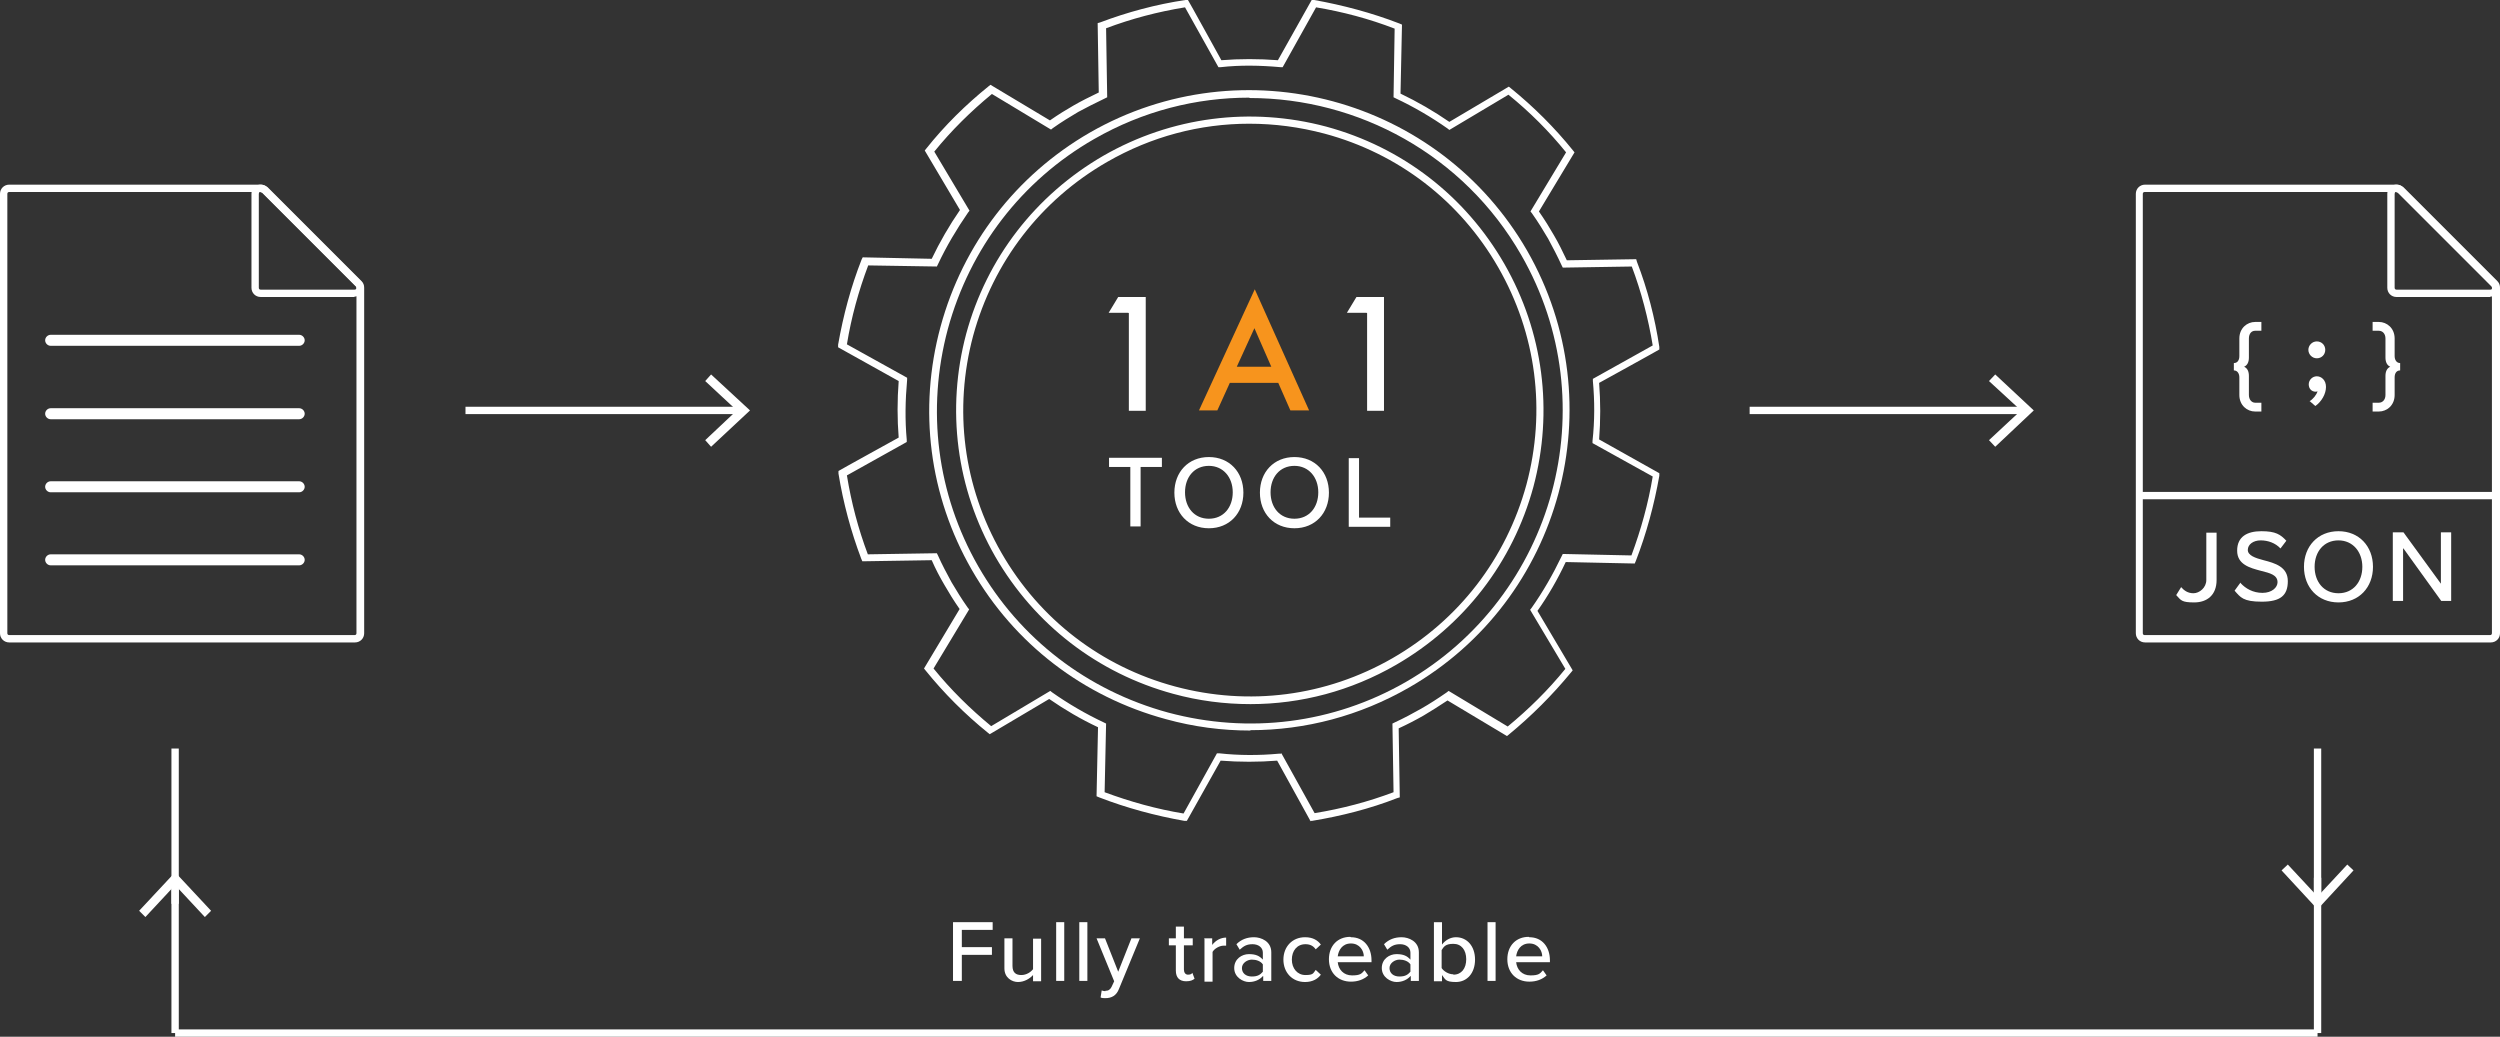 <svg xmlns="http://www.w3.org/2000/svg" id="Layer_2" viewBox="0 0 681 282.401"><rect x="0" y="0" width="681" height="282.401" fill="#333333" stroke="none"/><defs><style>      .cls-1 {        fill: #fff;      }      .cls-2 {        fill: #f7941d;      }    </style></defs><g id="Layer_1-2" data-name="Layer_1"><g id="Layer_1-3" data-name="Layer_1"><g><path class="cls-1" d="M357,223.7l-9.1-16.5c-5.1.4-10.2.4-15.4,0l-9.2,16.4h-.7c-7.9-1.4-15.7-3.5-23.2-6.4l-.7-.3.4-18.8c-4.7-2.2-9.1-4.8-13.3-7.7l-16.2,9.6-.5-.4c-6.2-5-12-10.8-17-17l-.4-.5,9.7-16.2c-1.6-2.3-2.9-4.4-4.1-6.5-1.3-2.2-2.5-4.5-3.5-6.8l-18.9.3-.3-.7c-2.8-7.4-4.9-15.2-6.2-23.2v-.7c-.1,0,16.4-9.1,16.4-9.1-.4-5-.4-10.2,0-15.4l-16.5-9.2v-.7c1.4-8,3.5-15.8,6.4-23.2l.3-.6,18.8.4c2.2-4.6,4.8-9.1,7.7-13.3l-9.6-16.2.4-.5c5-6.3,10.8-12,17-17l.5-.4,16.2,9.7c2.3-1.6,4.4-2.9,6.5-4.1,2.1-1.2,4.3-2.3,6.8-3.5l-.3-18.9.7-.2C307.1,3.3,314.9,1.2,322.9.001h.7c0-.1,9.1,16.4,9.1,16.4,5-.4,10.2-.4,15.4,0L357.3.001h.7c7.8,1.4,15.7,3.5,23.2,6.4l.7.3-.4,18.8c4.6,2.2,9.1,4.8,13.3,7.7l16.2-9.6.5.4c6.3,5.1,12,10.8,17,17l.4.5-9.7,16.1c1.6,2.3,2.9,4.4,4.1,6.5h0c1.3,2.2,2.4,4.5,3.5,6.8l18.9-.3.2.7c2.9,7.5,4.9,15.3,6.1,23.2v.7c.1,0-16.4,9.1-16.4,9.1.4,5.1.4,10.2,0,15.4l16.4,9.2v.7c-1.4,7.9-3.5,15.7-6.4,23.2l-.3.7-18.8-.4c-2.2,4.7-4.8,9.2-7.7,13.3l9.6,16.2-.4.5c-5.1,6.2-10.8,11.9-17,17l-.5.4-16.2-9.7c-2.4,1.6-4.5,2.9-6.5,4.1-2.1,1.2-4.4,2.4-6.8,3.5l.3,18.8-.7.2c-7.4,2.9-15.3,4.9-23.2,6.2h-.7l.3.1ZM349,205.1l9.1,16.4c7.4-1.2,14.6-3.1,21.5-5.7l-.3-18.7.6-.3c2.6-1.2,5-2.5,7.3-3.8,2.1-1.2,4.3-2.6,6.9-4.4l.5-.4,16.1,9.7c5.7-4.7,11-9.9,15.7-15.7l-9.6-16.1.4-.5c3.1-4.4,5.8-9.1,8.2-14.1l.3-.6,18.7.4c2.6-7,4.6-14.2,5.8-21.5l-16.4-9.1v-.6c.6-5.4.6-10.9.1-16.3v-.6l16.3-9.1c-1.2-7.3-3.1-14.6-5.7-21.5l-18.8.3-.3-.6c-1.2-2.6-2.4-4.9-3.7-7.3-1.3-2.2-2.7-4.5-4.4-6.9l-.4-.5,9.7-16.1c-4.6-5.7-9.9-11-15.7-15.7l-16.1,9.6-.5-.4c-4.4-3.1-9.2-5.9-14.1-8.2l-.6-.3.3-18.7c-7-2.7-14.2-4.6-21.4-5.8l-9.1,16.3h-.6c-5.5-.5-11-.6-16.3,0h-.6l-9.1-16.3c-7.4,1.2-14.6,3.1-21.5,5.7l.3,18.8-.6.3c-2.7,1.3-5.1,2.5-7.3,3.7-2.2,1.3-4.5,2.7-6.9,4.4l-.5.4-16.1-9.7c-5.7,4.7-11,9.9-15.7,15.7l9.6,16.1-.4.5c-3.1,4.5-5.9,9.2-8.2,14.1l-.3.6-18.7-.3c-2.6,6.9-4.6,14.1-5.8,21.5l16.4,9.1v.6c-.5,5.5-.6,11-.1,16.3v.6l-16.3,9.1c1.2,7.4,3.1,14.6,5.7,21.5l18.8-.3.3.6c1.1,2.5,2.4,4.9,3.7,7.3,1.3,2.2,2.7,4.5,4.4,6.9l.4.5-9.7,16.1c4.7,5.8,10,11,15.7,15.7l16.1-9.6.5.4c4.4,3.1,9.2,5.9,14.1,8.2l.6.3-.4,18.7c7,2.6,14.2,4.6,21.5,5.8l9.1-16.4h.6c5.4.6,10.9.6,16.3.1h.6v-.2ZM340.6,191.8c-7,0-14.1-.9-21-2.8-20.6-5.6-37.8-18.9-48.5-37.4-10.6-18.5-13.4-40.1-7.9-60.7,5.6-20.6,18.9-37.8,37.4-48.5,18.5-10.6,40.1-13.4,60.7-7.9,20.6,5.6,37.8,18.8,48.5,37.4,10.6,18.5,13.4,40.1,7.9,60.7-5.6,20.6-18.9,37.8-37.4,48.5h0c-12.3,7.1-25.9,10.7-39.7,10.7h0ZM340.3,33.7c-13.5,0-26.7,3.5-38.7,10.4-18.1,10.4-31,27.2-36.5,47.3-5.4,20.1-2.7,41.1,7.7,59.2,10.4,18.1,27.2,31,47.3,36.4,20.1,5.4,41.1,2.7,59.2-7.7h0c18.1-10.4,31-27.2,36.5-47.3,5.4-20.1,2.7-41.1-7.7-59.2-10.4-18.1-27.2-31-47.3-36.4-6.8-1.8-13.6-2.7-20.5-2.7h0Z"></path><path class="cls-1" d="M340.6,199c-7.7,0-15.4-1-23-3.1-22.5-6.1-41.3-20.5-52.9-40.7s-14.6-43.7-8.5-66.2,20.6-41.3,40.7-52.9c41.7-23.9,95.1-9.5,119.1,32.2,23.9,41.7,9.5,95.1-32.2,119-13.4,7.7-28.2,11.6-43.2,11.6v.1ZM340.3,26.6c-14.4,0-28.9,3.6-42.3,11.3h0c-19.7,11.3-33.8,29.7-39.8,51.7-5.9,22-3,45,8.3,64.7,11.3,19.7,29.7,33.8,51.7,39.8,22,5.9,45,3,64.7-8.3,40.7-23.4,54.9-75.6,31.5-116.3-15.7-27.4-44.5-42.8-74-42.8l-.1-.1Z"></path></g><g id="Layer_1-2"><g><path class="cls-1" d="M307.3,85.2h-5.3l2.6-4.3h7.5v31h-4.6v-26.6h0l-.2-.1Z"></path><path class="cls-1" d="M372.2,85.2h-5.3l2.6-4.3h7.5v31h-4.6v-26.6h0l-.2-.1Z"></path><path class="cls-2" d="M348.2,104.3h-13.2l-3.4,7.5h-5l15.2-33,14.8,33h-5.1l-3.3-7.5h0ZM346.3,99.9l-4.6-10.5-4.8,10.5h9.4Z"></path></g></g><g><path class="cls-1" d="M307.9,127.2h-5.8v-2.5h14.4v2.5h-5.8v16.2h-2.8v-16.2h0Z"></path><path class="cls-1" d="M329.3,124.5c5.6,0,9.4,4.1,9.4,9.7s-3.8,9.7-9.4,9.7-9.4-4.1-9.4-9.7,3.8-9.7,9.4-9.7ZM329.3,126.9c-4,0-6.5,3.1-6.5,7.2s2.5,7.2,6.5,7.2,6.5-3.1,6.5-7.2-2.6-7.2-6.5-7.2Z"></path><path class="cls-1" d="M352.6,124.5c5.6,0,9.4,4.1,9.4,9.7s-3.8,9.7-9.4,9.7-9.4-4.1-9.4-9.7,3.8-9.7,9.4-9.7ZM352.6,126.9c-4,0-6.5,3.1-6.5,7.2s2.5,7.2,6.5,7.2,6.5-3.1,6.5-7.2-2.6-7.2-6.5-7.2Z"></path><path class="cls-1" d="M367.4,124.8h2.8v16.2h8.5v2.5h-11.3v-18.7Z"></path></g><g><path class="cls-1" d="M259.6,251.2h10.8v2.1h-8.4v4.7h8.2v2.1h-8.2v7.1h-2.4v-16h0Z"></path><path class="cls-1" d="M281.4,265.6c-.9,1-2.4,1.9-4.1,1.9s-3.7-1.2-3.7-3.7v-8.2h2.2v7.5c0,1.9,1,2.5,2.4,2.5s2.6-.8,3.2-1.6v-8.3h2.2v11.6h-2.2v-1.7Z"></path><path class="cls-1" d="M287.7,251.2h2.2v16h-2.2v-16Z"></path><path class="cls-1" d="M294,251.2h2.2v16h-2.2v-16Z"></path><path class="cls-1" d="M301.1,269.901c.8,0,1.3-.3,1.7-1.1l.7-1.5-4.8-11.7h2.3l3.6,9.1,3.6-9.1h2.3l-5.7,13.8c-.7,1.8-2,2.5-3.7,2.5-.4,0-1,0-1.3-.2l.3-1.9c.3.1.7.2,1,.2v-.1Z"></path><path class="cls-1" d="M320.3,264.6v-7.1h-1.9v-1.9h1.9v-3.2h2.2v3.2h2.4v1.9h-2.4v6.6c0,.8.4,1.4,1.1,1.4s1-.2,1.2-.5l.6,1.6c-.5.4-1.1.7-2.3.7-1.8,0-2.8-1-2.8-2.9v.2Z"></path><path class="cls-1" d="M328,255.6h2.2v1.8c.9-1.2,2.3-2,3.8-2v2.2h-.7c-1.1,0-2.5.8-3,1.7v8.1h-2.2v-11.6l-.1-.2Z"></path><path class="cls-1" d="M344,265.901c-.9,1-2.2,1.6-3.8,1.6s-4-1.3-4-3.8,2.1-3.8,4-3.8,2.9.5,3.8,1.5v-1.9c0-1.4-1.2-2.3-2.8-2.3s-2.4.5-3.5,1.5l-.9-1.5c1.3-1.3,2.9-1.9,4.8-1.9s4.7,1.1,4.7,4.1v7.8h-2.2v-1.3h-.1ZM344,262.7c-.6-.9-1.8-1.3-3-1.3s-2.7.9-2.7,2.3,1.1,2.3,2.7,2.3,2.3-.5,3-1.3v-2Z"></path><path class="cls-1" d="M355.5,255.3c2.2,0,3.5.9,4.3,2l-1.4,1.3c-.7-1-1.6-1.4-2.8-1.4-2.3,0-3.7,1.8-3.7,4.2s1.5,4.2,3.7,4.2,2.1-.5,2.8-1.4l1.4,1.3c-.8,1.1-2.2,2-4.3,2-3.5,0-5.9-2.6-5.9-6.1s2.4-6.1,5.9-6.1Z"></path><path class="cls-1" d="M368,255.3c3.5,0,5.6,2.7,5.6,6.3v.5h-9.2c.2,2,1.6,3.6,3.9,3.6s2.6-.5,3.4-1.4l1,1.4c-1.2,1.1-2.8,1.7-4.7,1.7-3.5,0-6-2.4-6-6.1s2.4-6.1,5.8-6.1l.2.1ZM364.4,260.5h7.1c0-1.5-1.1-3.5-3.5-3.5s-3.4,1.9-3.6,3.5Z"></path><path class="cls-1" d="M384.2,265.901c-.9,1-2.2,1.6-3.8,1.6s-4-1.3-4-3.8,2.1-3.8,4-3.8,2.9.5,3.8,1.5v-1.9c0-1.4-1.2-2.3-2.8-2.3s-2.4.5-3.5,1.5l-.9-1.5c1.3-1.3,2.9-1.9,4.8-1.9s4.7,1.1,4.7,4.1v7.8h-2.2v-1.3h-.1ZM384.2,262.7c-.6-.9-1.8-1.3-3-1.3s-2.7.9-2.7,2.3,1.1,2.3,2.7,2.3,2.3-.5,3-1.3v-2Z"></path><path class="cls-1" d="M390.6,251.2h2.2v6.1c.9-1.2,2.3-2,3.8-2,3,0,5.2,2.4,5.2,6.1s-2.2,6.1-5.2,6.1-2.9-.8-3.8-1.9v1.7h-2.2v-16.1ZM395.9,265.5c2.2,0,3.5-1.7,3.5-4.2s-1.3-4.2-3.5-4.2-2.6.8-3.2,1.7v4.9c.6.9,1.9,1.7,3.2,1.7v.1Z"></path><path class="cls-1" d="M405.2,251.2h2.2v16h-2.2v-16Z"></path><path class="cls-1" d="M416.6,255.3c3.5,0,5.6,2.7,5.6,6.3v.5h-9.2c.2,2,1.6,3.6,3.9,3.6s2.6-.5,3.4-1.4l1,1.4c-1.2,1.1-2.8,1.7-4.7,1.7-3.5,0-6-2.4-6-6.1s2.4-6.1,5.8-6.1l.2.1ZM413,260.5h7.1c0-1.5-1.1-3.5-3.5-3.5s-3.4,1.9-3.6,3.5Z"></path></g><g><path class="cls-1" d="M594.1,159.9c.8.9,1.8,1.7,3.4,1.7s3.5-1.5,3.5-3.6v-12.9h2.8v12.9c0,4.1-2.6,6.1-6.1,6.1s-3.6-.6-4.9-2l1.3-2.1v-.1Z"></path><path class="cls-1" d="M610.4,158.9c1.3,1.4,3.3,2.6,5.9,2.6s4.1-1.5,4.1-2.9c0-2-2.1-2.5-4.5-3.1-3-.8-6.5-1.7-6.5-5.5s2.7-5.3,6.6-5.3,5.2.9,6.8,2.6l-1.6,2.1c-1.4-1.5-3.4-2.2-5.4-2.2s-3.5,1.1-3.5,2.6,2,2.2,4.3,2.8c3.1.8,6.6,1.8,6.6,5.7s-2,5.6-7.1,5.6-5.8-1.2-7.4-3l1.6-2.2.1.2Z"></path><path class="cls-1" d="M637,144.7c5.6,0,9.4,4.1,9.4,9.7s-3.8,9.7-9.4,9.7-9.4-4.1-9.4-9.7,3.8-9.7,9.4-9.7ZM637,147.2c-4,0-6.5,3.1-6.5,7.2s2.5,7.2,6.5,7.2,6.5-3.1,6.5-7.2-2.6-7.2-6.5-7.2Z"></path><path class="cls-1" d="M654.6,149.4v14.3h-2.8v-18.7h2.9l10.2,14v-14h2.8v18.7h-2.7l-10.3-14.3h-.1Z"></path></g><g><path class="cls-1" d="M614.3,112.1c-2.2,0-4.3-1.7-4.3-4.5v-4.8c0-1-.5-1.9-1.5-1.9v-2c1,0,1.5-.8,1.5-1.9v-4.8c0-2.8,2.1-4.5,4.3-4.5h1.7v2.4h-1.7c-1,0-1.7.8-1.7,2.1v5.2c0,1.2-.4,2.1-1.3,2.5.9.4,1.3,1.3,1.3,2.5v5.2c0,1.3.8,2.1,1.7,2.1h1.7v2.4h-1.7Z"></path><path class="cls-1" d="M628.8,95.3c0-1.2,1-2.3,2.3-2.3s2.3,1,2.3,2.3-1,2.3-2.3,2.3-2.3-1.1-2.3-2.3ZM629.1,109.3c.9-.5,1.9-1.7,2.2-2.7,0,0-.3.1-.5.1-1.1,0-1.9-.8-1.9-2s1-2.2,2.2-2.2,2.5,1,2.5,2.9-1.2,4-2.9,5.2l-1.5-1.3h-.1Z"></path><path class="cls-1" d="M646.3,109.7h1.7c1,0,1.8-.8,1.8-2.1v-5.2c0-1.2.4-2.1,1.3-2.5-.9-.4-1.3-1.3-1.3-2.5v-5.2c0-1.3-.8-2.1-1.8-2.1h-1.7v-2.4h1.7c2.2,0,4.3,1.7,4.3,4.5v4.8c0,1,.5,1.9,1.5,1.9v2c-1,0-1.5.8-1.5,1.9v4.8c0,2.8-2.1,4.5-4.3,4.5h-1.7v-2.4h0Z"></path></g><g><rect class="cls-1" x="126.8" y="110.8" width="74.8" height="2"></rect><polygon class="cls-1" points="193.7 121.7 192.1 119.9 200.7 111.8 192.1 103.8 193.7 102 204.3 111.8 193.7 121.7"></polygon></g><g><rect class="cls-1" x="46.7" y="240.2" width="2" height="41.2"></rect><polygon class="cls-1" points="57.5 248.1 55.8 249.8 47.7 241.1 39.6 249.8 37.9 248.1 47.7 237.6 57.5 248.1"></polygon></g><rect class="cls-1" x="47.7" y="280.401" width="583.6" height="2"></rect><rect class="cls-1" x="46.7" y="203.9" width="2" height="42.3"></rect><g><rect class="cls-1" x="630.3" y="203.9" width="2" height="41.2"></rect><polygon class="cls-1" points="621.5 237.1 623.2 235.5 631.3 244.2 639.4 235.5 641.1 237.1 631.3 247.7 621.5 237.1"></polygon></g><rect class="cls-1" x="630.3" y="239.1" width="2" height="42.3"></rect><g><rect class="cls-1" x="476.6" y="110.8" width="74.8" height="2"></rect><polygon class="cls-1" points="543.5 121.7 541.8 119.9 550.5 111.8 541.8 103.8 543.5 102 554 111.8 543.5 121.7"></polygon></g><g><path class="cls-1" d="M96.6,175H2.5c-1.4,0-2.5-1.1-2.5-2.5V52.8c0-1.4,1.1-2.5,2.5-2.5h68.6c.7,0,1.3.3,1.8.7l25.6,25.6c.5.5.7,1.1.7,1.8v94.1c0,1.4-1.1,2.5-2.5,2.5h-.1ZM2.5,52.3c-.3,0-.5.2-.5.5v119.7c0,.3.2.5.5.5h94.1c.3,0,.5-.2.5-.5v-94.1c0-.1,0-.3-.1-.4l-25.6-25.6s-.2-.1-.4-.1c0,0-68.5,0-68.5,0Z"></path><path class="cls-1" d="M96.6,80.9h-25.6c-1.4,0-2.5-1.1-2.5-2.5v-25.6c0-1,.6-1.9,1.5-2.3s2-.2,2.7.5l25.6,25.6c.7.7.9,1.8.5,2.7-.4.9-1.3,1.5-2.3,1.5l.1.1ZM71,52.3h-.2c-.2,0-.3.3-.3.5v25.6c0,.3.2.5.5.5h25.6c.2,0,.4-.1.5-.3,0-.2,0-.4-.1-.5l-25.6-25.6s-.2-.1-.4-.1v-.1Z"></path><path class="cls-1" d="M81.6,114.2H13.8c-.8,0-1.5-.7-1.5-1.5s.7-1.5,1.5-1.5h67.7c.8,0,1.5.7,1.5,1.5s-.7,1.5-1.5,1.5h.1Z"></path><path class="cls-1" d="M81.6,94.2H13.8c-.8,0-1.5-.7-1.5-1.5s.7-1.5,1.5-1.5h67.7c.8,0,1.5.7,1.5,1.5s-.7,1.5-1.5,1.5h.1Z"></path><path class="cls-1" d="M81.6,134.1H13.8c-.8,0-1.5-.7-1.5-1.5s.7-1.5,1.5-1.5h67.7c.8,0,1.5.7,1.5,1.5s-.7,1.5-1.5,1.5h.1Z"></path><path class="cls-1" d="M81.6,154H13.8c-.8,0-1.5-.7-1.5-1.5s.7-1.5,1.5-1.5h67.7c.8,0,1.5.7,1.5,1.5s-.7,1.5-1.5,1.5h.1Z"></path></g><g><path class="cls-1" d="M678.4,175h-94.1c-1.4,0-2.5-1.1-2.5-2.5V52.8c0-1.4,1.1-2.5,2.5-2.5h68.6c.7,0,1.3.3,1.8.7l25.6,25.6c.5.5.7,1.1.7,1.8v94.1c0,1.4-1.1,2.5-2.5,2.5h-.1ZM584.2,52.3c-.3,0-.5.2-.5.5v119.7c0,.3.2.5.5.5h94.1c.3,0,.5-.2.5-.5v-94.1c0-.1,0-.3-.1-.4l-25.6-25.6s-.2-.1-.4-.1h-68.6.1Z"></path><path class="cls-1" d="M678.4,80.9h-25.6c-1.4,0-2.5-1.1-2.5-2.5v-25.6c0-1,.6-1.9,1.5-2.3s2-.2,2.7.5l25.6,25.6c.7.7.9,1.8.5,2.7-.4.9-1.3,1.5-2.3,1.5l.1.1ZM652.8,52.3h-.2c-.2,0-.3.3-.3.5v25.6c0,.3.2.5.5.5h25.6c.2,0,.4-.1.5-.3s0-.4-.1-.5l-25.6-25.6s-.2-.1-.4-.1v-.1Z"></path><rect class="cls-1" x="582.6" y="134" width="97.1" height="2"></rect></g></g></g></svg>